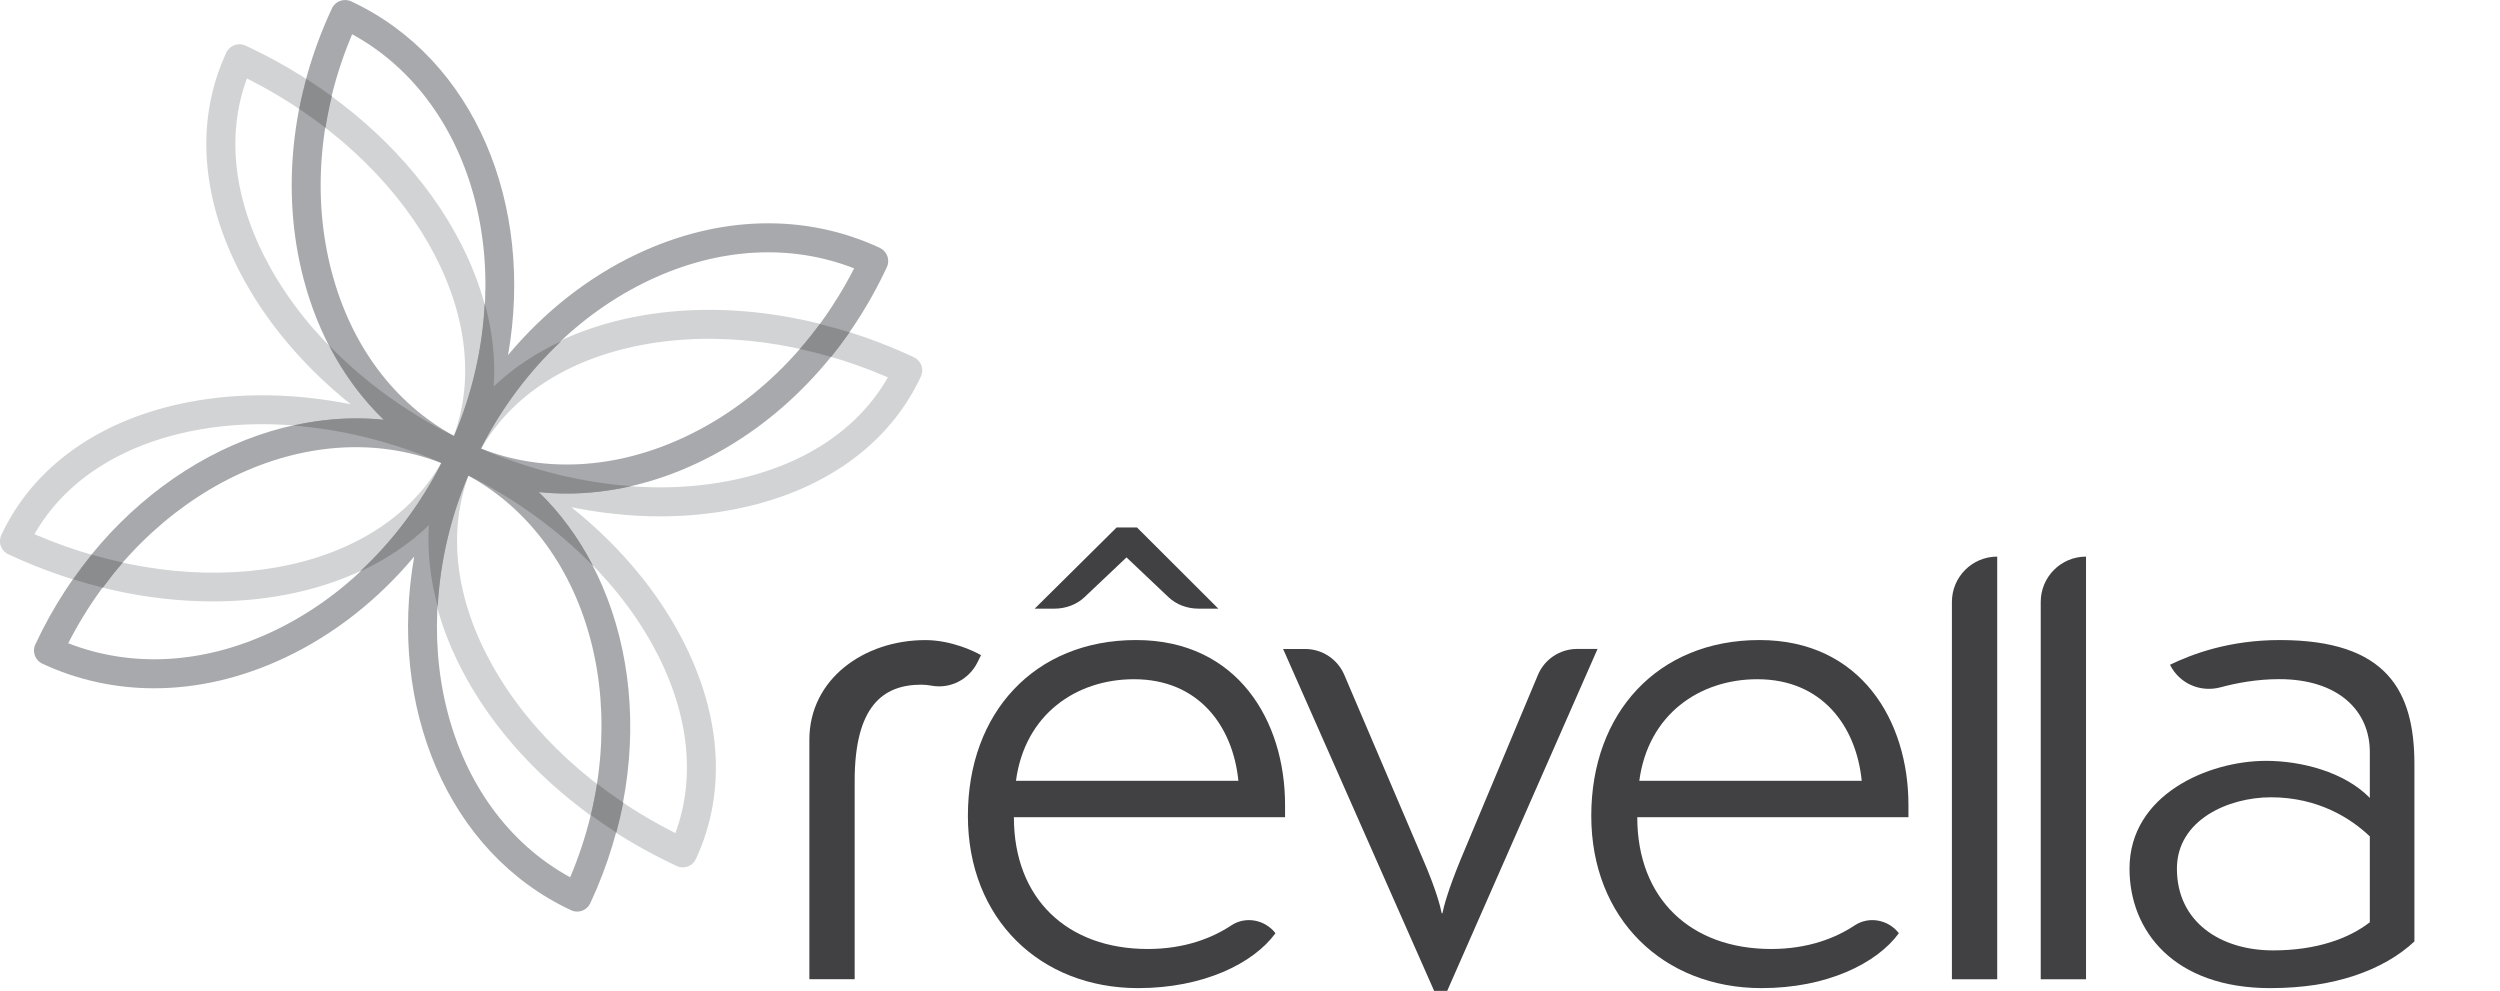<svg viewBox="0 0 604.33 239.53" xmlns:xlink="http://www.w3.org/1999/xlink" xmlns="http://www.w3.org/2000/svg" id="Layer_2">
  <defs>
    <style>
      .cls-1 {
        fill: none;
      }

      .cls-2 {
        fill: #8a8c8e;
      }

      .cls-3 {
        fill: #d1d3d4;
      }

      .cls-4 {
        fill: #a7a9ac;
      }

      .cls-5 {
        clip-path: url(#clippath);
      }

      .cls-6 {
        fill: #414042;
      }
    </style>
    <clipPath id="clippath">
      <rect height="239.53" width="604.33" y="0" class="cls-1"></rect>
    </clipPath>
  </defs>
  <g id="Layer_1-2">
    <g class="cls-5">
      <path d="M175.91,116.3c-18.63,3.56-39.67.78-59.61-7.8,7.3-12.82,20.9-21.68,38.73-25.09,18.64-3.56,39.67-.78,59.61,7.8-7.3,12.82-20.9,21.68-38.73,25.09M157.58,155.6c8.85,15.85,10.81,31.96,5.68,45.79-19.4-9.76-35.05-24.08-44.3-40.65-8.85-15.85-10.81-31.96-5.68-45.79,19.4,9.76,35.05,24.08,44.3,40.65M8.32,129.14c7.3-12.82,20.9-21.68,38.73-25.09,18.64-3.56,39.67-.78,59.62,7.81-15.42,27.06-58.03,34.63-98.34,17.28M65.37,64.75c-8.85-15.85-10.81-31.96-5.68-45.79,39.2,19.73,60.8,57.24,49.98,86.44-19.4-9.76-35.05-24.09-44.3-40.65M220.93,86.36c-22.24-10.37-46.11-13.86-67.22-9.82-14.08,2.69-25.82,8.52-34.45,16.87,2.04-30.44-21.54-64.5-59.9-82.39-1.75-.81-3.83-.06-4.65,1.69-7.75,16.62-6.14,36.31,4.55,55.45,6.14,10.99,14.87,21.03,25.51,29.56-13.38-2.67-26.69-2.9-39.05-.54-21.53,4.12-37.65,15.54-45.4,32.16-.2.44-.31.9-.33,1.35-.05,1.36.7,2.68,2.02,3.3,16.53,7.71,33.6,11.39,49.43,11.39,20.92,0,39.66-6.44,52.19-18.47-.85,11.98,2.23,24.73,9.22,37.25,10.48,18.77,28.49,34.81,50.73,45.18.48.22.98.33,1.47.33,1.32,0,2.58-.75,3.17-2.02,7.75-16.62,6.14-36.31-4.55-55.45-6.14-11-14.89-21.06-25.55-29.59,7.19,1.44,14.36,2.21,21.38,2.21,6.05,0,11.98-.54,17.71-1.64,21.53-4.11,37.65-15.54,45.4-32.16.2-.44.31-.9.33-1.35.05-1.36-.71-2.69-2.02-3.3" class="cls-3"></path>
      <path d="M165.67,105.57c-16.68,7.87-34.09,8.84-49.44,2.84,9.32-18.25,23.69-32.63,40.8-40.7,16.68-7.87,34.09-8.84,49.44-2.84-9.32,18.25-23.7,32.63-40.8,40.7M137.83,212.07c-30.17-16.49-40.91-58.65-24.64-97.11,30.17,16.5,40.91,58.65,24.64,97.11M65.92,152.65c-16.68,7.87-34.09,8.84-49.43,2.84,19.01-37.18,58.2-56.05,90.23-43.54-9.32,18.25-23.7,32.63-40.8,40.7M80.17,65.7c-4.81-18.29-3.04-38.54,4.96-57.42,30.17,16.49,40.91,58.65,24.65,97.11-14.46-7.89-24.91-21.85-29.6-39.69M212.71,59.93c-18.03-8.41-38.86-7.89-58.66,1.45-11.86,5.6-22.49,13.99-31.24,24.45C129.21,49.53,114.77,14.26,84.89.33c-1.75-.81-3.83-.06-4.65,1.69-9.92,21.27-12.35,44.52-6.84,65.46,3.58,13.63,10.26,25.22,19.36,34-32.43-3.33-67.25,17.91-84.22,54.3-.82,1.75-.06,3.83,1.69,4.65,8.52,3.97,17.66,5.95,27.02,5.95,10.46,0,21.2-2.47,31.64-7.4,11.86-5.6,22.49-13.99,31.24-24.45-6.4,36.31,8.04,71.57,37.92,85.5.48.22.98.33,1.47.33,1.32,0,2.58-.75,3.17-2.02,16.96-36.38,10.86-76.69-12.52-99.4,2.26.24,4.54.36,6.83.36,10.46,0,21.2-2.47,31.64-7.4,19.58-9.24,35.82-26.04,45.74-47.32.82-1.75.06-3.83-1.69-4.65" class="cls-4"></path>
      <path d="M152.52,117.52c-11.74-.86-24.07-3.81-36.2-9.02.01-.02.02-.04.03-.06-.03-.01-.06-.02-.09-.03,5.08-9.95,11.7-18.69,19.41-25.94-6.15,2.88-11.69,6.51-16.34,10.97.47-6.54-.28-13.3-2.16-20.14-.53,10.57-2.89,21.46-7.39,32.09-.03-.01-.05-.03-.08-.05,0,.02-.01.04-.02.06-11.75-5.91-21.9-13.43-30.09-21.84,3.51,6.8,7.93,12.84,13.18,17.91-2.23-.23-4.47-.34-6.71-.34-5.06,0-10.14.62-15.17,1.74,11.61.9,23.79,3.83,35.77,8.99-.01.02-.02.03-.04.05.03.01.06.02.09.03-5.15,10.08-11.88,18.93-19.73,26.24,6.39-2.95,12.02-6.71,16.7-11.24-.43,6.46.36,13.09,2.13,19.69.57-10.44,2.93-21.18,7.37-31.66.03.01.05.03.08.05,0-.02.01-.04.02-.06,11.75,5.91,21.9,13.43,30.09,21.84-3.5-6.77-7.89-12.79-13.12-17.85,2.24.23,4.49.36,6.76.36,5.11,0,10.29-.6,15.47-1.78" class="cls-2"></path>
      <path d="M24.87,142.05c1.55-2.1,3.14-4.14,4.82-6.06-2.5-.55-5-1.18-7.51-1.91-1.55,1.91-3.04,3.9-4.48,5.95,2.38.75,4.77,1.43,7.16,2.02" class="cls-2"></path>
      <path d="M144.34,189.46c-.4,2.53-.9,5.06-1.51,7.58,1.99,1.45,4.04,2.85,6.15,4.21.65-2.4,1.22-4.82,1.69-7.23-2.19-1.46-4.3-2.98-6.33-4.56" class="cls-2"></path>
      <path d="M78.69,30.9c.4-2.55.9-5.09,1.52-7.63-2-1.45-4.05-2.85-6.16-4.2-.65,2.42-1.23,4.84-1.7,7.27,2.18,1.46,4.29,2.97,6.34,4.55" class="cls-2"></path>
      <path d="M198.18,78.33c-1.54,2.09-3.15,4.1-4.84,6.03,2.51.55,5.03,1.19,7.56,1.92,1.55-1.91,3.03-3.9,4.46-5.94-2.4-.75-4.79-1.42-7.18-2.01" class="cls-2"></path>
      <path d="M195.65,236.71v-57.9c0-14.62,13.18-24.08,28.05-24.08,6.14,0,11.78,2.65,13.44,3.65l-.85,1.72c-2.05,4.16-6.6,6.5-11.15,5.64-.77-.14-1.58-.23-2.44-.23-9.29,0-16.1,5.26-16.1,23.23v47.96h-10.95Z" class="cls-6"></path>
      <path d="M299.36,188.75c-1.33-13.27-9.63-24.56-25.23-24.56-13.94,0-26.39,8.46-28.54,24.56h53.77ZM308.32,225.59c-5.31,7.3-17.43,13.27-33.19,13.27-23.73,0-41.16-16.76-41.16-41.65s16.1-42.49,40.66-42.49,36.01,19.58,36.01,39.83v2.99h-65.55c0,19.75,12.94,31.86,32.36,31.86,8.98,0,15.64-2.68,20.19-5.7,3.47-2.3,8.13-1.4,10.68,1.88" class="cls-6"></path>
      <path d="M346.68,239.53l-36.51-82.65h5.33c4.11,0,7.83,2.46,9.45,6.24l19.08,44.71c3.15,7.3,4.15,11.29,4.48,12.94h.17c.33-1.66,1.33-5.48,4.31-12.78l18.77-44.82c1.6-3.82,5.33-6.3,9.47-6.3h4.95l-36.34,82.65h-3.15Z" class="cls-6"></path>
      <path d="M450.04,188.75c-1.33-13.27-9.63-24.56-25.23-24.56-13.94,0-26.39,8.46-28.54,24.56h53.77ZM459.01,225.59c-5.31,7.3-17.43,13.27-33.19,13.27-23.73,0-41.16-16.76-41.16-41.65s16.1-42.49,40.66-42.49,36.01,19.58,36.01,39.83v2.99h-65.55c0,19.75,12.94,31.86,32.36,31.86,8.98,0,15.64-2.68,20.19-5.7,3.47-2.3,8.13-1.4,10.68,1.88" class="cls-6"></path>
      <path d="M471.84,236.71v-91.21c0-6.05,4.9-10.95,10.95-10.95v102.17h-10.95Z" class="cls-6"></path>
      <path d="M493.31,236.71v-91.21c0-6.05,4.9-10.95,10.95-10.95h0v102.17h-10.95Z" class="cls-6"></path>
      <path d="M294.5,147.13h-4.78c-2.76,0-5.38-1-7.23-2.75l-10.18-9.64-10.18,9.64c-1.85,1.75-4.48,2.75-7.23,2.75h-4.78l19.81-19.63h4.91l19.67,19.63Z" class="cls-6"></path>
      <path d="M572.86,202.19c-4.48-4.31-12.45-9.46-23.9-9.46-10.29,0-22.73,5.47-22.73,17.26,0,12.94,10.62,19.75,23.23,19.75,10.45,0,18.26-2.82,23.4-6.8v-20.75ZM583.64,227.58c-7.47,6.97-19.42,11.28-34.85,11.28-23.23,0-34.02-13.77-34.02-28.88,0-17.92,19.09-26.06,33.03-26.06,8.46,0,18.92,2.66,25.06,8.96v-11.12c0-9.96-7.63-17.59-21.91-17.59-5.31,0-10.25.91-14.17,1.97-4.84,1.31-9.93-.88-12.17-5.36l-.05-.09c5.48-2.66,14.44-5.97,26.55-5.97,25.89,0,32.53,12.28,32.53,30.04v42.82Z" class="cls-6"></path>
    </g>
  </g>
</svg>